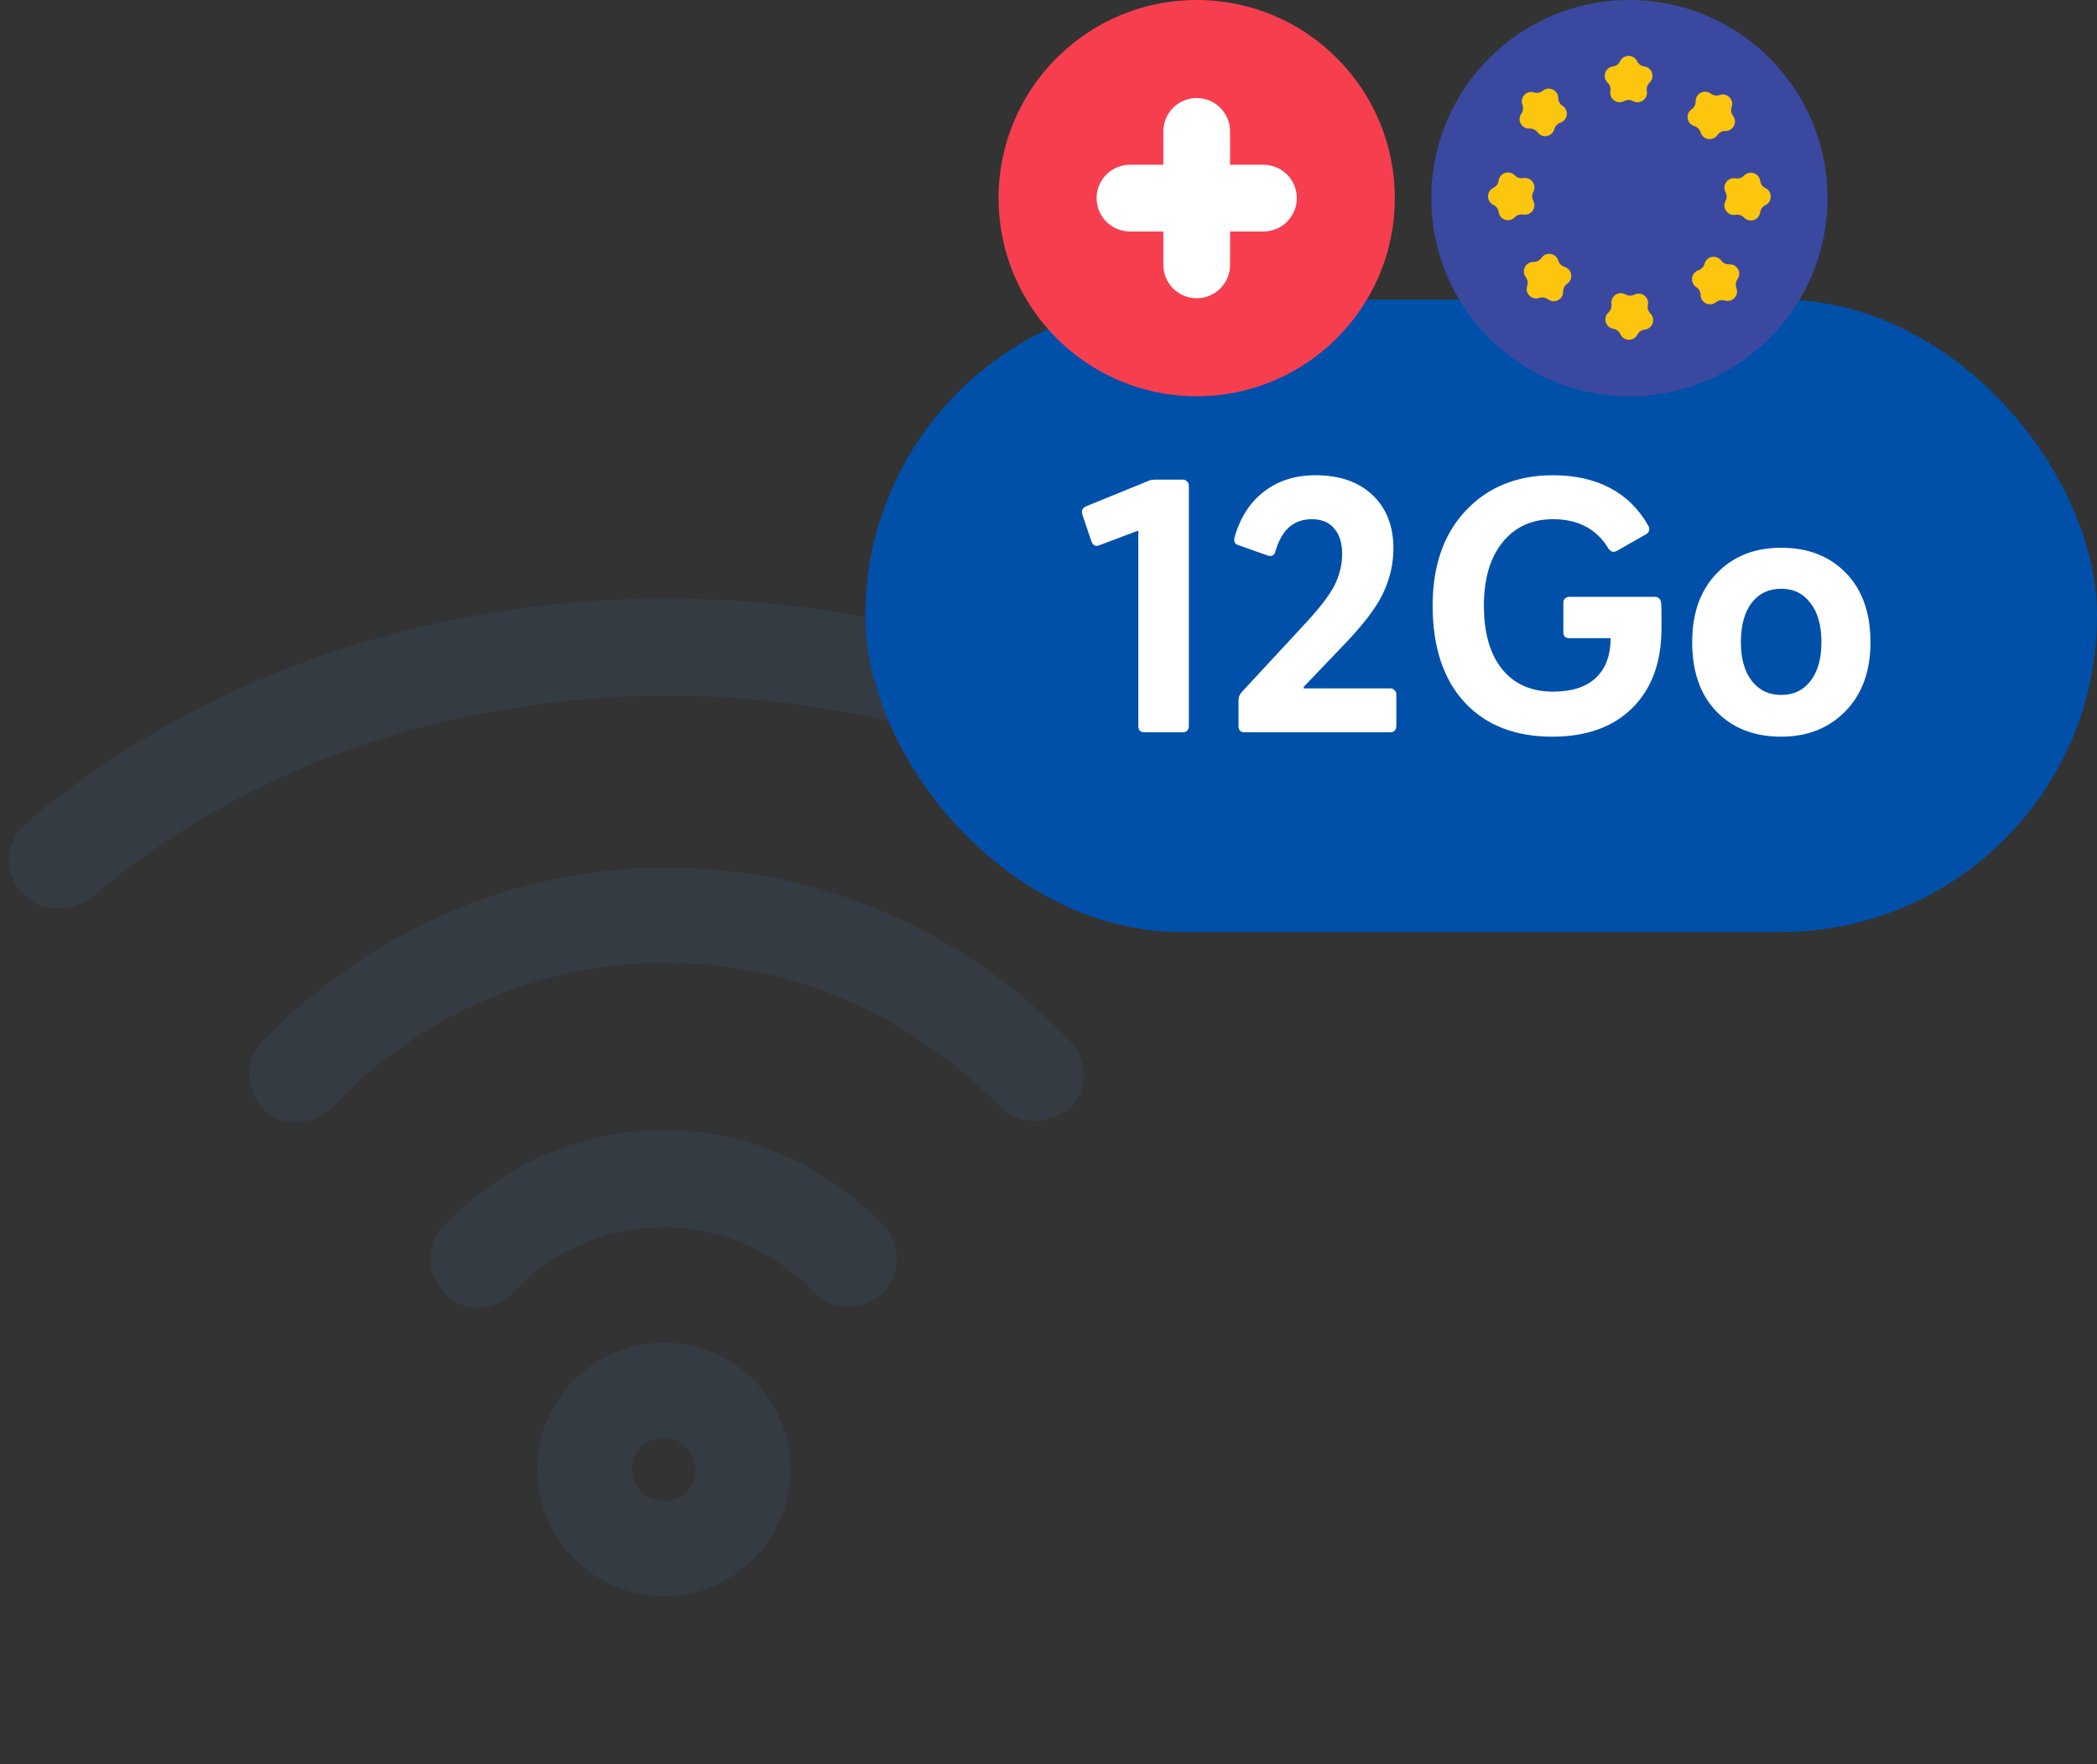 <svg width="63" height="53" viewBox="0 0 63 53" fill="none" xmlns="http://www.w3.org/2000/svg">
<rect x="0" y="0" width="63" height="53" fill="#333333" stroke="none"/>
<g clip-path="url(#clip0_11_234)">
<path d="M1.684 27.292C1.277 27.292 0.87 27.088 0.598 26.748C0.055 26.136 0.191 25.253 0.802 24.709C5.961 20.36 12.749 17.982 20.013 17.982C27.276 17.982 34.065 20.36 39.224 24.709C39.835 25.253 39.903 26.136 39.427 26.748C38.884 27.36 38.002 27.427 37.391 26.952C32.775 23.078 26.597 20.904 20.081 20.904C13.496 20.904 7.387 23.011 2.771 26.952C2.363 27.224 2.024 27.292 1.684 27.292ZM31.078 33.679C30.67 33.679 30.331 33.543 30.059 33.272C27.344 30.485 23.814 28.922 20.013 28.922C16.211 28.922 12.614 30.485 9.966 33.272C9.423 33.815 8.473 33.883 7.93 33.34C7.387 32.796 7.319 31.845 7.862 31.301C11.12 27.971 15.397 26.068 20.013 26.068C24.629 26.068 28.905 27.903 32.164 31.301C32.707 31.845 32.707 32.796 32.096 33.34C31.756 33.543 31.417 33.679 31.078 33.679ZM25.511 39.252C25.104 39.252 24.765 39.116 24.493 38.844C23.271 37.621 21.71 36.873 19.945 36.873C18.248 36.873 16.619 37.553 15.397 38.844C14.854 39.388 13.903 39.456 13.36 38.844C12.817 38.3 12.749 37.349 13.36 36.805C15.125 34.971 17.433 33.951 19.945 33.951C22.457 33.951 24.765 34.971 26.529 36.805C27.073 37.349 27.073 38.3 26.529 38.844C26.19 39.116 25.851 39.252 25.511 39.252ZM19.945 43.193C19.402 43.193 18.994 43.601 18.994 44.144C18.994 44.688 19.402 45.096 19.945 45.096C20.488 45.096 20.895 44.688 20.895 44.144C20.895 43.669 20.488 43.193 19.945 43.193ZM19.945 47.95C17.84 47.95 16.143 46.251 16.143 44.144C16.143 42.038 17.84 40.339 19.945 40.339C22.049 40.339 23.746 42.038 23.746 44.144C23.746 46.251 22.049 47.95 19.945 47.95Z" fill="#353B42"/>
</g>
<rect x="26" y="9" width="37" height="19" rx="9.5" fill="#0050AA"/>
<path d="M34.694 14.41H35.53C35.588 14.41 35.632 14.428 35.662 14.465C35.698 14.494 35.717 14.538 35.717 14.597V21.813C35.717 21.872 35.698 21.919 35.662 21.956C35.632 21.985 35.588 22 35.53 22H34.386C34.327 22 34.279 21.985 34.243 21.956C34.213 21.919 34.199 21.872 34.199 21.813V15.939L33.033 16.379C32.981 16.401 32.934 16.405 32.89 16.39C32.846 16.368 32.813 16.328 32.791 16.269L32.516 15.455C32.501 15.396 32.501 15.349 32.516 15.312C32.538 15.268 32.574 15.235 32.626 15.213L34.485 14.454C34.514 14.439 34.547 14.428 34.584 14.421C34.62 14.414 34.657 14.41 34.694 14.41ZM37.088 16.148C37.256 15.554 37.55 15.096 37.968 14.773C38.393 14.443 38.91 14.278 39.519 14.278C40.245 14.278 40.817 14.476 41.235 14.872C41.653 15.268 41.862 15.803 41.862 16.478C41.862 16.947 41.755 17.402 41.543 17.842C41.33 18.282 40.927 18.806 40.333 19.415L39.167 20.636V20.68H41.763C41.821 20.68 41.865 20.698 41.895 20.735C41.931 20.764 41.95 20.808 41.95 20.867V21.813C41.95 21.872 41.931 21.919 41.895 21.956C41.865 21.985 41.821 22 41.763 22H37.396C37.337 22 37.289 21.985 37.253 21.956C37.223 21.919 37.209 21.872 37.209 21.813V21.032C37.209 20.988 37.216 20.948 37.231 20.911C37.245 20.874 37.267 20.838 37.297 20.801L39.244 18.7C39.669 18.238 39.955 17.86 40.102 17.567C40.248 17.266 40.322 16.958 40.322 16.643C40.322 16.313 40.241 16.056 40.08 15.873C39.926 15.69 39.702 15.598 39.409 15.598C39.137 15.598 38.91 15.679 38.727 15.84C38.551 15.994 38.415 16.232 38.32 16.555C38.305 16.621 38.276 16.665 38.232 16.687C38.195 16.709 38.144 16.709 38.078 16.687L37.209 16.379C37.157 16.364 37.121 16.339 37.099 16.302C37.077 16.258 37.073 16.207 37.088 16.148ZM49.905 18.106C49.912 18.194 49.916 18.289 49.916 18.392C49.916 18.495 49.916 18.656 49.916 18.876C49.916 19.895 49.622 20.695 49.036 21.274C48.456 21.846 47.657 22.132 46.638 22.132C45.516 22.132 44.636 21.787 43.998 21.098C43.36 20.401 43.041 19.433 43.041 18.194C43.041 16.999 43.371 16.049 44.031 15.345C44.698 14.634 45.574 14.278 46.66 14.278C47.32 14.278 47.892 14.406 48.376 14.663C48.86 14.92 49.241 15.297 49.52 15.796C49.549 15.847 49.556 15.895 49.542 15.939C49.534 15.983 49.505 16.02 49.454 16.049L48.585 16.544C48.533 16.573 48.486 16.584 48.442 16.577C48.398 16.562 48.357 16.529 48.321 16.478C48.145 16.185 47.917 15.965 47.639 15.818C47.36 15.671 47.034 15.598 46.66 15.598C46.022 15.598 45.516 15.829 45.142 16.291C44.768 16.753 44.581 17.387 44.581 18.194C44.581 19.015 44.764 19.653 45.131 20.108C45.497 20.555 46.007 20.779 46.66 20.779C47.217 20.779 47.642 20.643 47.936 20.372C48.236 20.093 48.387 19.694 48.387 19.173H47.155C47.096 19.173 47.048 19.158 47.012 19.129C46.982 19.092 46.968 19.045 46.968 18.986V18.117C46.968 18.058 46.982 18.014 47.012 17.985C47.048 17.948 47.096 17.93 47.155 17.93H49.718C49.769 17.93 49.809 17.945 49.839 17.974C49.875 18.003 49.897 18.047 49.905 18.106ZM50.838 19.294C50.838 18.421 51.084 17.732 51.575 17.226C52.066 16.713 52.712 16.456 53.511 16.456C54.318 16.456 54.967 16.709 55.458 17.215C55.949 17.721 56.195 18.414 56.195 19.294C56.195 20.159 55.946 20.849 55.447 21.362C54.948 21.875 54.303 22.132 53.511 22.132C52.704 22.132 52.055 21.879 51.564 21.373C51.08 20.867 50.838 20.174 50.838 19.294ZM52.301 19.294C52.301 19.785 52.411 20.174 52.631 20.46C52.851 20.739 53.144 20.878 53.511 20.878C53.885 20.878 54.178 20.739 54.391 20.46C54.611 20.181 54.721 19.793 54.721 19.294C54.721 18.788 54.611 18.396 54.391 18.117C54.178 17.831 53.885 17.688 53.511 17.688C53.137 17.688 52.84 17.831 52.62 18.117C52.407 18.403 52.301 18.795 52.301 19.294Z" fill="white"/>
<circle cx="48.952" cy="5.952" r="5.952" fill="#3A499F"/>
<path d="M48.673 1.839C48.776 1.626 49.08 1.626 49.184 1.839V1.839C49.225 1.925 49.306 1.984 49.401 1.997V1.997C49.636 2.029 49.73 2.319 49.558 2.483V2.483C49.49 2.549 49.459 2.644 49.476 2.738V2.738C49.518 2.971 49.271 3.15 49.062 3.038V3.038C48.979 2.993 48.878 2.993 48.794 3.038V3.038C48.585 3.15 48.339 2.971 48.381 2.738V2.738C48.398 2.644 48.367 2.549 48.298 2.483V2.483C48.127 2.319 48.221 2.029 48.456 1.997V1.997C48.55 1.984 48.632 1.925 48.673 1.839V1.839Z" fill="#FCC50E"/>
<path d="M51.663 2.854C51.887 2.776 52.102 2.991 52.024 3.215V3.215C51.993 3.305 52.009 3.404 52.066 3.48V3.48C52.209 3.669 52.071 3.94 51.834 3.935V3.935C51.739 3.933 51.649 3.979 51.595 4.057V4.057C51.46 4.252 51.159 4.204 51.091 3.977V3.977C51.063 3.886 50.992 3.815 50.901 3.787V3.787C50.674 3.719 50.626 3.418 50.821 3.283V3.283C50.899 3.229 50.945 3.139 50.943 3.044V3.044C50.938 2.807 51.209 2.669 51.398 2.812V2.812C51.474 2.87 51.573 2.885 51.663 2.854V2.854Z" fill="#FCC50E"/>
<path d="M46.242 8.951C46.018 9.029 45.803 8.814 45.881 8.59V8.59C45.912 8.5 45.896 8.401 45.839 8.325V8.325C45.696 8.136 45.834 7.865 46.071 7.87V7.87C46.166 7.872 46.255 7.826 46.31 7.748V7.748C46.445 7.553 46.746 7.601 46.814 7.828V7.828C46.842 7.919 46.913 7.99 47.004 8.018V8.018C47.231 8.086 47.279 8.387 47.084 8.522V8.522C47.006 8.576 46.96 8.666 46.962 8.761V8.761C46.967 8.998 46.696 9.136 46.507 8.993V8.993C46.431 8.936 46.332 8.92 46.242 8.951V8.951Z" fill="#FCC50E"/>
<path d="M53.039 5.651C53.252 5.755 53.252 6.059 53.039 6.162V6.162C52.953 6.204 52.894 6.285 52.881 6.379V6.379C52.849 6.614 52.56 6.708 52.395 6.537V6.537C52.33 6.468 52.234 6.437 52.141 6.454V6.454C51.907 6.496 51.728 6.25 51.84 6.041V6.041C51.885 5.957 51.885 5.856 51.84 5.773V5.773C51.728 5.564 51.907 5.317 52.141 5.359V5.359C52.234 5.376 52.33 5.345 52.395 5.277V5.277C52.56 5.105 52.849 5.199 52.881 5.434V5.434C52.894 5.529 52.953 5.61 53.039 5.651V5.651Z" fill="#FCC50E"/>
<path d="M44.866 6.154C44.652 6.05 44.652 5.746 44.866 5.643V5.643C44.952 5.602 45.011 5.52 45.024 5.426V5.426C45.056 5.191 45.345 5.097 45.509 5.268V5.268C45.575 5.337 45.671 5.368 45.764 5.351V5.351C45.998 5.309 46.177 5.555 46.065 5.764V5.764C46.02 5.848 46.02 5.949 46.065 6.032V6.032C46.177 6.241 45.998 6.488 45.764 6.446V6.446C45.671 6.429 45.575 6.46 45.509 6.528V6.528C45.345 6.7 45.056 6.606 45.024 6.371V6.371C45.011 6.276 44.952 6.195 44.866 6.154V6.154Z" fill="#FCC50E"/>
<path d="M51.554 9.079C51.37 9.228 51.095 9.099 51.092 8.862V8.862C51.091 8.767 51.042 8.679 50.962 8.627V8.627C50.763 8.498 50.801 8.196 51.026 8.12V8.12C51.115 8.09 51.184 8.016 51.209 7.925V7.925C51.27 7.695 51.569 7.638 51.71 7.828V7.828C51.767 7.904 51.858 7.947 51.953 7.942V7.942C52.19 7.929 52.337 8.196 52.2 8.389V8.389C52.145 8.467 52.133 8.567 52.167 8.655V8.655C52.252 8.877 52.044 9.099 51.818 9.028V9.028C51.727 9 51.628 9.019 51.554 9.079V9.079Z" fill="#FCC50E"/>
<path d="M46.351 2.726C46.535 2.577 46.81 2.706 46.813 2.943V2.943C46.814 3.038 46.863 3.126 46.943 3.178V3.178C47.142 3.307 47.104 3.609 46.879 3.685V3.685C46.789 3.715 46.721 3.789 46.696 3.88V3.88C46.635 4.11 46.336 4.167 46.195 3.977V3.977C46.138 3.901 46.047 3.858 45.952 3.863V3.863C45.715 3.876 45.568 3.609 45.705 3.416V3.416C45.76 3.338 45.772 3.238 45.738 3.15V3.15C45.653 2.928 45.861 2.706 46.087 2.777V2.777C46.178 2.805 46.277 2.786 46.351 2.726V2.726Z" fill="#FCC50E"/>
<path d="M48.469 9.877C48.235 9.838 48.148 9.547 48.324 9.387V9.387C48.394 9.323 48.427 9.228 48.413 9.134V9.134C48.377 8.9 48.628 8.727 48.834 8.845V8.845C48.916 8.892 49.017 8.895 49.102 8.852V8.852C49.314 8.745 49.555 8.93 49.507 9.163V9.163C49.488 9.256 49.517 9.352 49.584 9.42V9.42C49.75 9.588 49.649 9.875 49.413 9.901V9.901C49.319 9.912 49.236 9.969 49.192 10.053V10.053C49.083 10.264 48.779 10.256 48.681 10.04V10.04C48.642 9.953 48.562 9.892 48.469 9.877V9.877Z" fill="#FCC50E"/>
<circle cx="35.952" cy="5.952" r="5.952" fill="#F73E4F"/>
<path fill-rule="evenodd" clip-rule="evenodd" d="M35.952 2.945C35.399 2.945 34.95 3.394 34.95 3.947V4.95H33.947C33.394 4.95 32.945 5.399 32.945 5.952C32.945 6.506 33.394 6.955 33.947 6.955H34.95V7.957C34.95 8.511 35.399 8.96 35.952 8.96C36.506 8.96 36.955 8.511 36.955 7.957V6.955H37.957C38.511 6.955 38.96 6.506 38.96 5.952C38.96 5.399 38.511 4.95 37.957 4.95H36.955V3.947C36.955 3.394 36.506 2.945 35.952 2.945Z" fill="white"/>
<defs>
<clipPath id="clip0_11_234">
<rect width="39.958" height="40" fill="white" transform="translate(0 13)"/>
</clipPath>
</defs>
</svg>
